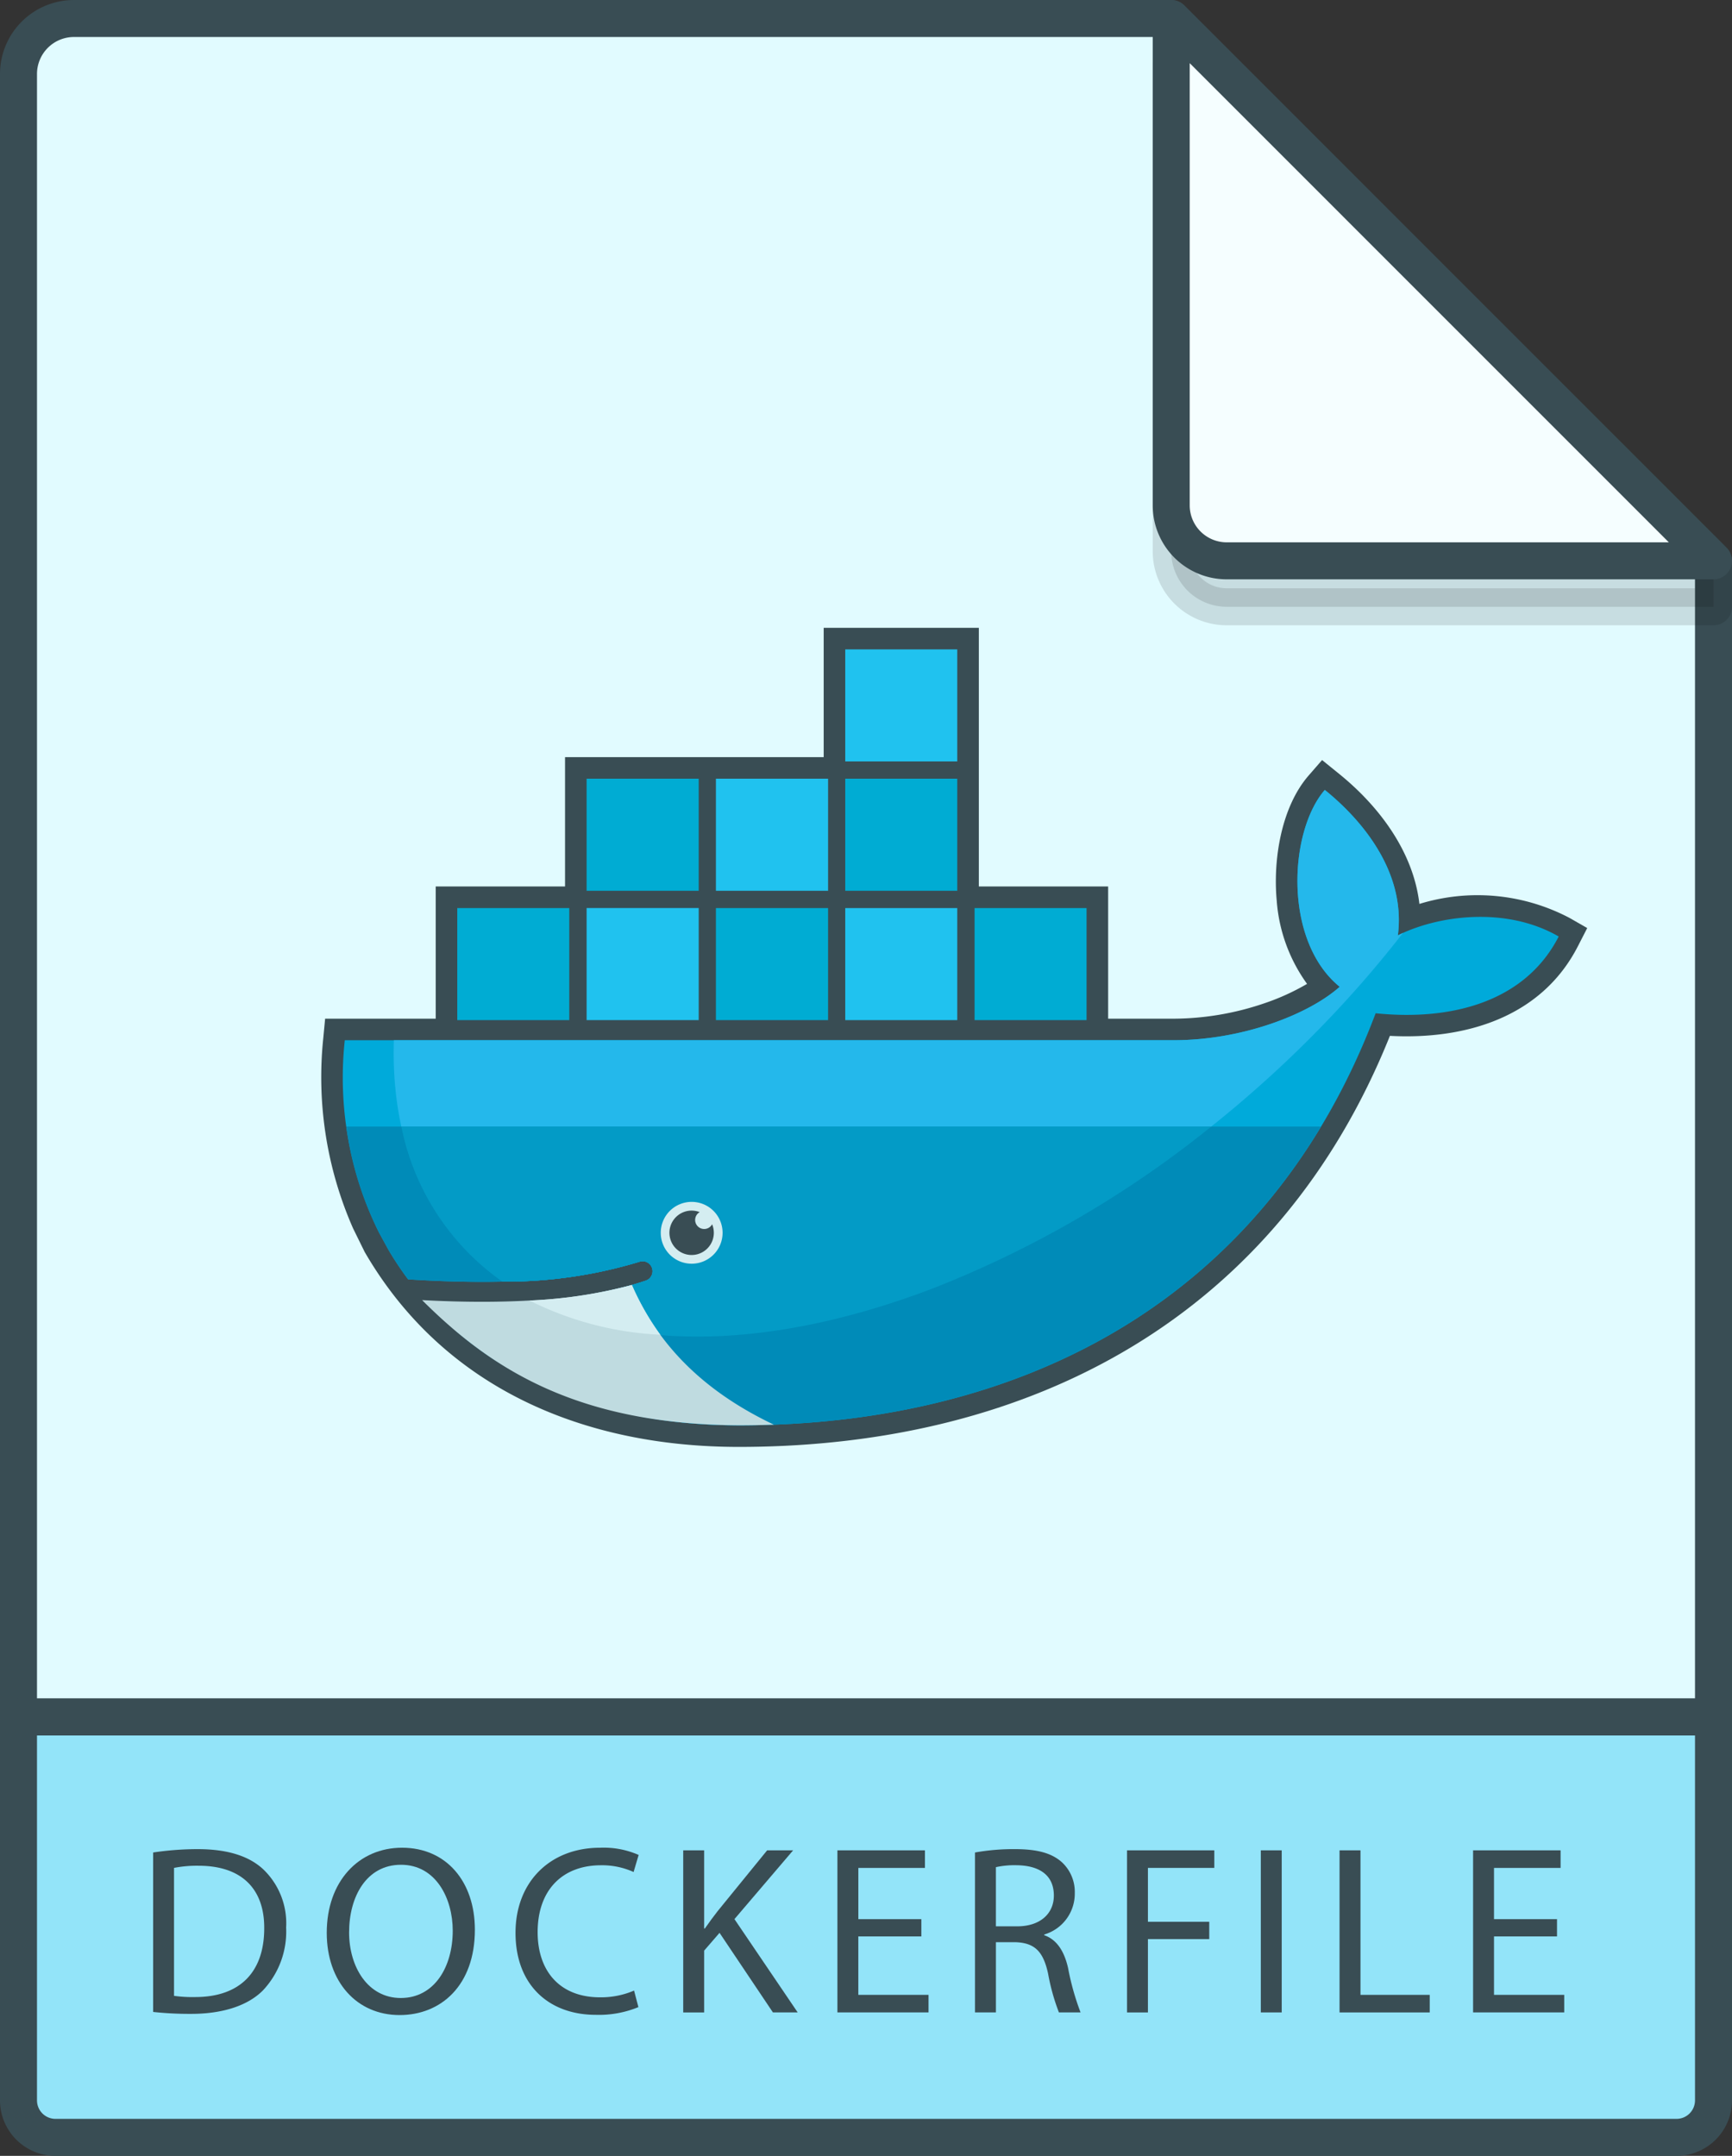 <svg id="Layer_1" data-name="Layer 1" xmlns="http://www.w3.org/2000/svg" viewBox="0 0 187.264 233.091"><rect x="0" y="0" width="187.264" height="233.091" fill="#333333" stroke="none"/><title>dockerfile</title><path d="M241.632,219.091v-125L183,35.454H64.368a6,6,0,0,0-6,6V219.091H241.632Z" transform="translate(-56.368 -33.454)" style="fill:#e1fbff;stroke:#394d54;stroke-linejoin:round;stroke-width:4px"/><path d="M241.632,99.059H189a6,6,0,0,1-6-6V40.423l58.636,53.668v4.968Z" transform="translate(-56.368 -33.454)" style="stroke:#000;stroke-linejoin:round;stroke-width:4px;opacity:0.12"/><path d="M241.632,94.091H189a6,6,0,0,1-6-6V35.455Z" transform="translate(-56.368 -33.454)" style="fill:#f5feff;stroke:#394d54;stroke-linejoin:round;stroke-width:4px"/><path d="M58.368,219.091v41.455a4,4,0,0,0,4,4H237.632a4,4,0,0,0,4-4V219.091H58.368Z" transform="translate(-56.368 -33.454)" style="fill:#93e4f9;stroke:#394d54;stroke-linejoin:round;stroke-width:4px"/><path d="M72.924,233.745a32.407,32.407,0,0,1,4.81-.363c3.25,0,5.564.754,7.1,2.184a8.071,8.071,0,0,1,2.47,6.292,9.269,9.269,0,0,1-2.522,6.813c-1.638,1.639-4.342,2.522-7.748,2.522a36.542,36.542,0,0,1-4.108-.208V233.745Zm2.262,15.5a14.34,14.34,0,0,0,2.288.13c4.836,0,7.462-2.7,7.462-7.437,0.026-4.134-2.314-6.76-7.1-6.76a12.869,12.869,0,0,0-2.652.233v13.833Z" transform="translate(-56.368 -33.454)" style="fill:#394d54"/><path d="M107.712,242.092c0,6.032-3.666,9.23-8.138,9.23-4.628,0-7.878-3.588-7.878-8.893,0-5.564,3.458-9.2,8.138-9.2C104.618,233.225,107.712,236.891,107.712,242.092Zm-13.6.286c0,3.744,2.028,7.1,5.59,7.1,3.588,0,5.616-3.3,5.616-7.281,0-3.483-1.82-7.124-5.59-7.124C95.985,235.071,94.113,238.529,94.113,242.378Z" transform="translate(-56.368 -33.454)" style="fill:#394d54"/><path d="M125.392,250.464a11.229,11.229,0,0,1-4.628.832c-4.94,0-8.658-3.12-8.658-8.866,0-5.486,3.718-9.2,9.152-9.2a9.386,9.386,0,0,1,4.16.78l-0.546,1.846a8.24,8.24,0,0,0-3.536-.729c-4.108,0-6.838,2.627-6.838,7.229,0,4.29,2.47,7.047,6.734,7.047a9.048,9.048,0,0,0,3.692-.729Z" transform="translate(-56.368 -33.454)" style="fill:#394d54"/><path d="M130.243,233.512H132.5v8.45h0.078c0.468-.676.936-1.3,1.378-1.872l5.356-6.578h2.808l-6.344,7.436,6.838,10.089h-2.678l-5.772-8.606-1.664,1.924v6.683h-2.262V233.512Z" transform="translate(-56.368 -33.454)" style="fill:#394d54"/><path d="M155.982,242.82H149.17v6.317h7.592v1.9h-9.854V233.512h9.465v1.9h-7.2v5.538h6.812v1.873Z" transform="translate(-56.368 -33.454)" style="fill:#394d54"/><path d="M161.783,233.745a23.616,23.616,0,0,1,4.342-.363c2.418,0,3.979.441,5.07,1.43a4.365,4.365,0,0,1,1.378,3.328,4.6,4.6,0,0,1-3.3,4.472v0.078c1.352,0.469,2.158,1.717,2.574,3.536a27.807,27.807,0,0,0,1.352,4.811h-2.34a22.7,22.7,0,0,1-1.17-4.187c-0.521-2.418-1.456-3.328-3.511-3.406h-2.132v7.593h-2.262V233.745Zm2.262,7.982h2.314c2.418,0,3.952-1.326,3.952-3.328,0-2.262-1.639-3.25-4.03-3.276a9.27,9.27,0,0,0-2.236.209v6.4Z" transform="translate(-56.368 -33.454)" style="fill:#394d54"/><path d="M178.22,233.512h9.438v1.9h-7.176v5.824h6.63v1.872h-6.63v7.931H178.22V233.512Z" transform="translate(-56.368 -33.454)" style="fill:#394d54"/><path d="M194.948,233.512v17.524h-2.262V233.512h2.262Z" transform="translate(-56.368 -33.454)" style="fill:#394d54"/><path d="M201.2,233.512h2.263v15.626h7.488v1.9H201.2V233.512Z" transform="translate(-56.368 -33.454)" style="fill:#394d54"/><path d="M224.71,242.82H217.9v6.317h7.592v1.9h-9.854V233.512H225.1v1.9h-7.2v5.538h6.812v1.873Z" transform="translate(-56.368 -33.454)" style="fill:#394d54"/><path id="outline" d="M162.2,129.3h13.981v14.295h7.069a30.658,30.658,0,0,0,9.714-1.63,24.87,24.87,0,0,0,4.723-2.134,17.534,17.534,0,0,1-3.283-9.038c-0.4-4.362.478-10.041,3.43-13.462l1.478-1.7,1.75,1.418c4.41,3.543,8.118,8.493,8.772,14.137a21.37,21.37,0,0,1,16.224,1.509l1.921,1.1-1.011,1.97c-3.958,7.724-12.233,10.118-20.323,9.686-12.1,30.167-38.461,44.442-70.416,44.442-16.509,0-31.656-6.171-40.282-20.819l-0.141-.24-1.258-2.556a40.551,40.551,0,0,1-3.228-20.569l0.2-2.115h11.957V129.3h13.983V115.318h27.965V101.335H162.2V129.3Z" transform="translate(-56.368 -33.454)" style="fill:#394d54"/><g id="body_colors" data-name="body colors"><path d="M207.505,134.587c0.937-7.286-4.515-13.009-7.9-15.726-3.9,4.5-4.5,16.314,1.611,21.285-3.412,3.031-10.6,5.777-17.962,5.777H93.646a37.76,37.76,0,0,0,3.714,20.819l1.02,1.865a34.537,34.537,0,0,0,2.113,3.17h0q5.526,0.355,10.189.25h0a49.973,49.973,0,0,0,14.866-2.164,1.077,1.077,0,0,1,.7,2.034c-0.5.174-1.026,0.337-1.566,0.493h0a46.79,46.79,0,0,1-10.276,1.675c0.243,0-.254.036-0.256,0.036-0.14.008-.315,0.028-0.456,0.036-1.619.09-3.367,0.11-5.153,0.11-1.954,0-3.879-.038-6.03-0.146l-0.056.036c7.467,8.391,19.141,13.423,33.775,13.423,30.971,0,57.241-13.73,68.872-44.552,8.253,0.847,16.184-1.258,19.793-8.3C219.15,131.39,211.76,132.449,207.505,134.587Z" transform="translate(-56.368 -33.454)" style="fill:#00aada"/><path d="M207.505,134.587c0.937-7.286-4.515-13.009-7.9-15.726-3.9,4.5-4.5,16.314,1.611,21.285-3.412,3.031-10.6,5.777-17.962,5.777h-84.3c-0.366,11.768,4,20.7,11.729,26.1h0a49.973,49.973,0,0,0,14.866-2.164,1.077,1.077,0,0,1,.7,2.034c-0.5.174-1.026,0.337-1.566,0.493h0a49.192,49.192,0,0,1-10.55,1.747l-0.1-.1c10.54,5.406,25.823,5.387,43.342-1.343,19.652-7.549,37.937-21.93,50.69-38.377Q207.778,134.449,207.505,134.587Z" transform="translate(-56.368 -33.454)" style="fill:#24b8eb"/><path d="M93.813,155.259a35.834,35.834,0,0,0,3.546,11.481l1.02,1.865a34.477,34.477,0,0,0,2.113,3.17q5.526,0.355,10.19.25a49.973,49.973,0,0,0,14.866-2.164,1.077,1.077,0,0,1,.7,2.034c-0.5.174-1.026,0.337-1.566,0.493h0a49.173,49.173,0,0,1-10.532,1.711c-0.141.008-.387,0.01-0.53,0.018-1.619.09-3.347,0.146-5.135,0.146-1.954,0-3.952-.038-6.1-0.146,7.467,8.393,19.208,13.444,33.848,13.444,26.514,0,49.58-10.064,62.97-32.3H93.813v0Z" transform="translate(-56.368 -33.454)" style="fill:#008bb8"/><path d="M99.763,155.259a26.913,26.913,0,0,0,10.924,16.765,49.973,49.973,0,0,0,14.866-2.164,1.077,1.077,0,0,1,.7,2.034c-0.5.174-1.026,0.337-1.566,0.493h0a49.909,49.909,0,0,1-10.606,1.711c10.54,5.406,25.775,5.327,43.3-1.4a114.457,114.457,0,0,0,29.949-17.437H99.763Z" transform="translate(-56.368 -33.454)" style="fill:#039bc6"/></g><g id="Containers"><path d="M115.96,132.643h0.957v10.1H115.96v-10.1Zm-1.835,0h0.995v10.1h-0.995v-10.1Zm-1.837,0h0.995v10.1h-0.995v-10.1Zm-1.837,0h0.995v10.1h-0.993v-10.1h0Zm-1.835,0h1v10.1h-1v-10.1Zm-1.806,0h0.965v10.1h-0.952v-10.1h-0.013Zm-1.01-1.01h12.118v12.118H105.808V131.63Z" transform="translate(-56.368 -33.454)" style="fill:#00acd3"/><path d="M129.943,118.657H130.9v10.1h-0.957v-10.1Zm-1.835,0H129.1v10.1h-0.993v-10.1Zm-1.837,0h0.995v10.1H126.27v-10.1Zm-1.837,0h0.995v10.1h-0.995v-10.1Zm-1.835,0h0.993v10.1H122.6v-10.1h0Zm-1.806,0h0.97v10.1H120.8v-10.1h-0.008Zm-1-1.01h12.119v12.118H119.792V117.647Z" transform="translate(-56.368 -33.454)" style="fill:#00acd3"/><path d="M129.943,132.643H130.9v10.1h-0.957v-10.1Zm-1.835,0H129.1v10.1h-0.993v-10.1Zm-1.837,0h0.995v10.1H126.27v-10.1Zm-1.837,0h0.995v10.1h-0.995v-10.1Zm-1.835,0h0.993v10.1H122.6v-10.1h0Zm-1.806,0h0.97v10.1H120.8v-10.1h-0.008Zm-1-1.013h12.119v12.118H119.792V131.63Z" transform="translate(-56.368 -33.454)" style="fill:#20c2ef"/><path d="M143.926,132.643h0.955v10.1h-0.955v-10.1Zm-1.837,0h0.995v10.1h-0.995v-10.1Zm-1.835,0h0.995v10.1h-0.995v-10.1Zm-1.837,0h0.995v10.1h-0.993v-10.1h0Zm-1.837,0h0.995v10.1H136.58v-10.1h0Zm-1.8,0h0.955v10.1h-0.954v-10.1h0Zm-1.01-1.01H145.9v12.118H133.773V131.63Z" transform="translate(-56.368 -33.454)" style="fill:#00acd3"/><path d="M143.926,118.657h0.955v10.1h-0.955v-10.1Zm-1.837,0h0.995v10.1h-0.995v-10.1Zm-1.835,0h0.995v10.1h-0.995v-10.1Zm-1.837,0h0.995v10.1h-0.993v-10.1h0Zm-1.837,0h0.995v10.1H136.58v-10.1h0Zm-1.8,0h0.955v10.1h-0.954v-10.1h0Zm-1.01-1.01H145.9v12.118H133.773V117.647h0Z" transform="translate(-56.368 -33.454)" style="fill:#20c2ef"/><path d="M157.908,132.643h0.957v10.1h-0.957v-10.1Zm-1.835,0h0.987v10.1h-0.985v-10.1h0Zm-1.837,0h0.995v10.1h-0.995v-10.1Zm-1.837,0h0.995v10.1H152.4v-10.1Zm-1.835,0h0.995v10.1h-0.995v-10.1Zm-1.806,0h0.955v10.1h-0.947v-10.1h-0.008Zm-1.01-1.01h12.118v12.118H147.756V131.63Z" transform="translate(-56.368 -33.454)" style="fill:#20c2ef"/><path d="M157.908,118.657h0.957v10.1h-0.957v-10.1Zm-1.835,0h0.987v10.1h-0.985v-10.1h0Zm-1.837,0h0.995v10.1h-0.995v-10.1Zm-1.837,0h0.995v10.1H152.4v-10.1Zm-1.835,0h0.995v10.1h-0.995v-10.1Zm-1.806,0h0.955v10.1h-0.947v-10.1h-0.008Zm-1.01-1.01h12.118v12.118H147.756V117.647h-0.008Z" transform="translate(-56.368 -33.454)" style="fill:#00acd3"/><path d="M157.908,104.674h0.957v10.1h-0.957v-10.1Zm-1.835,0h0.987v10.1h-0.985v-10.1h0Zm-1.837,0h0.995v10.1h-0.995v-10.1Zm-1.837,0h0.995v10.1H152.4v-10.1Zm-1.835,0h0.995v10.1h-0.995v-10.1Zm-1.806,0h0.955v10.1h-0.947v-10.1h-0.008Zm-1.01-1.01h12.118v12.118H147.756V103.665h-0.008Z" transform="translate(-56.368 -33.454)" style="fill:#20c2ef"/><path d="M171.889,132.643h0.955v10.1h-0.955v-10.1Zm-1.835,0h0.993v10.1h-0.993v-10.1Zm-1.837,0h0.992v10.1h-0.985v-10.1h-0.007Zm-1.835,0h0.995v10.1h-0.995v-10.1Zm-1.837,0h0.995v10.1h-0.993v-10.1h0Zm-1.806,0H163.7v10.1h-0.949v-10.1h-0.008Zm-1.01-1.01h12.118v12.118H161.738V131.63Z" transform="translate(-56.368 -33.454)" style="fill:#00acd3"/></g><path d="M131.151,163.4a3.343,3.343,0,1,1-3.343,3.343h0a3.344,3.344,0,0,1,3.343-3.343" transform="translate(-56.368 -33.454)" style="fill:#d4edf1"/><path d="M131.151,164.345a2.394,2.394,0,0,1,.867.164,0.977,0.977,0,1,0,1.345,1.313,2.4,2.4,0,1,1-2.211-1.478" transform="translate(-56.368 -33.454)" style="fill:#394d54"/><path d="M140.038,187.487c-8.279-3.929-12.824-9.269-15.352-15.1a51.277,51.277,0,0,1-11.067,1.679q-2.428.136-5.107,0.138-3.088,0-6.506-.182c7.593,7.588,16.933,13.431,34.229,13.538Q138.147,187.559,140.038,187.487Z" transform="translate(-56.368 -33.454)" style="fill:#bfdbe0"/><path d="M127.761,177.766a29,29,0,0,1-3.073-5.38,51.27,51.27,0,0,1-11.07,1.681A35.233,35.233,0,0,0,127.761,177.766Z" transform="translate(-56.368 -33.454)" style="fill:#d4edf1"/></svg>